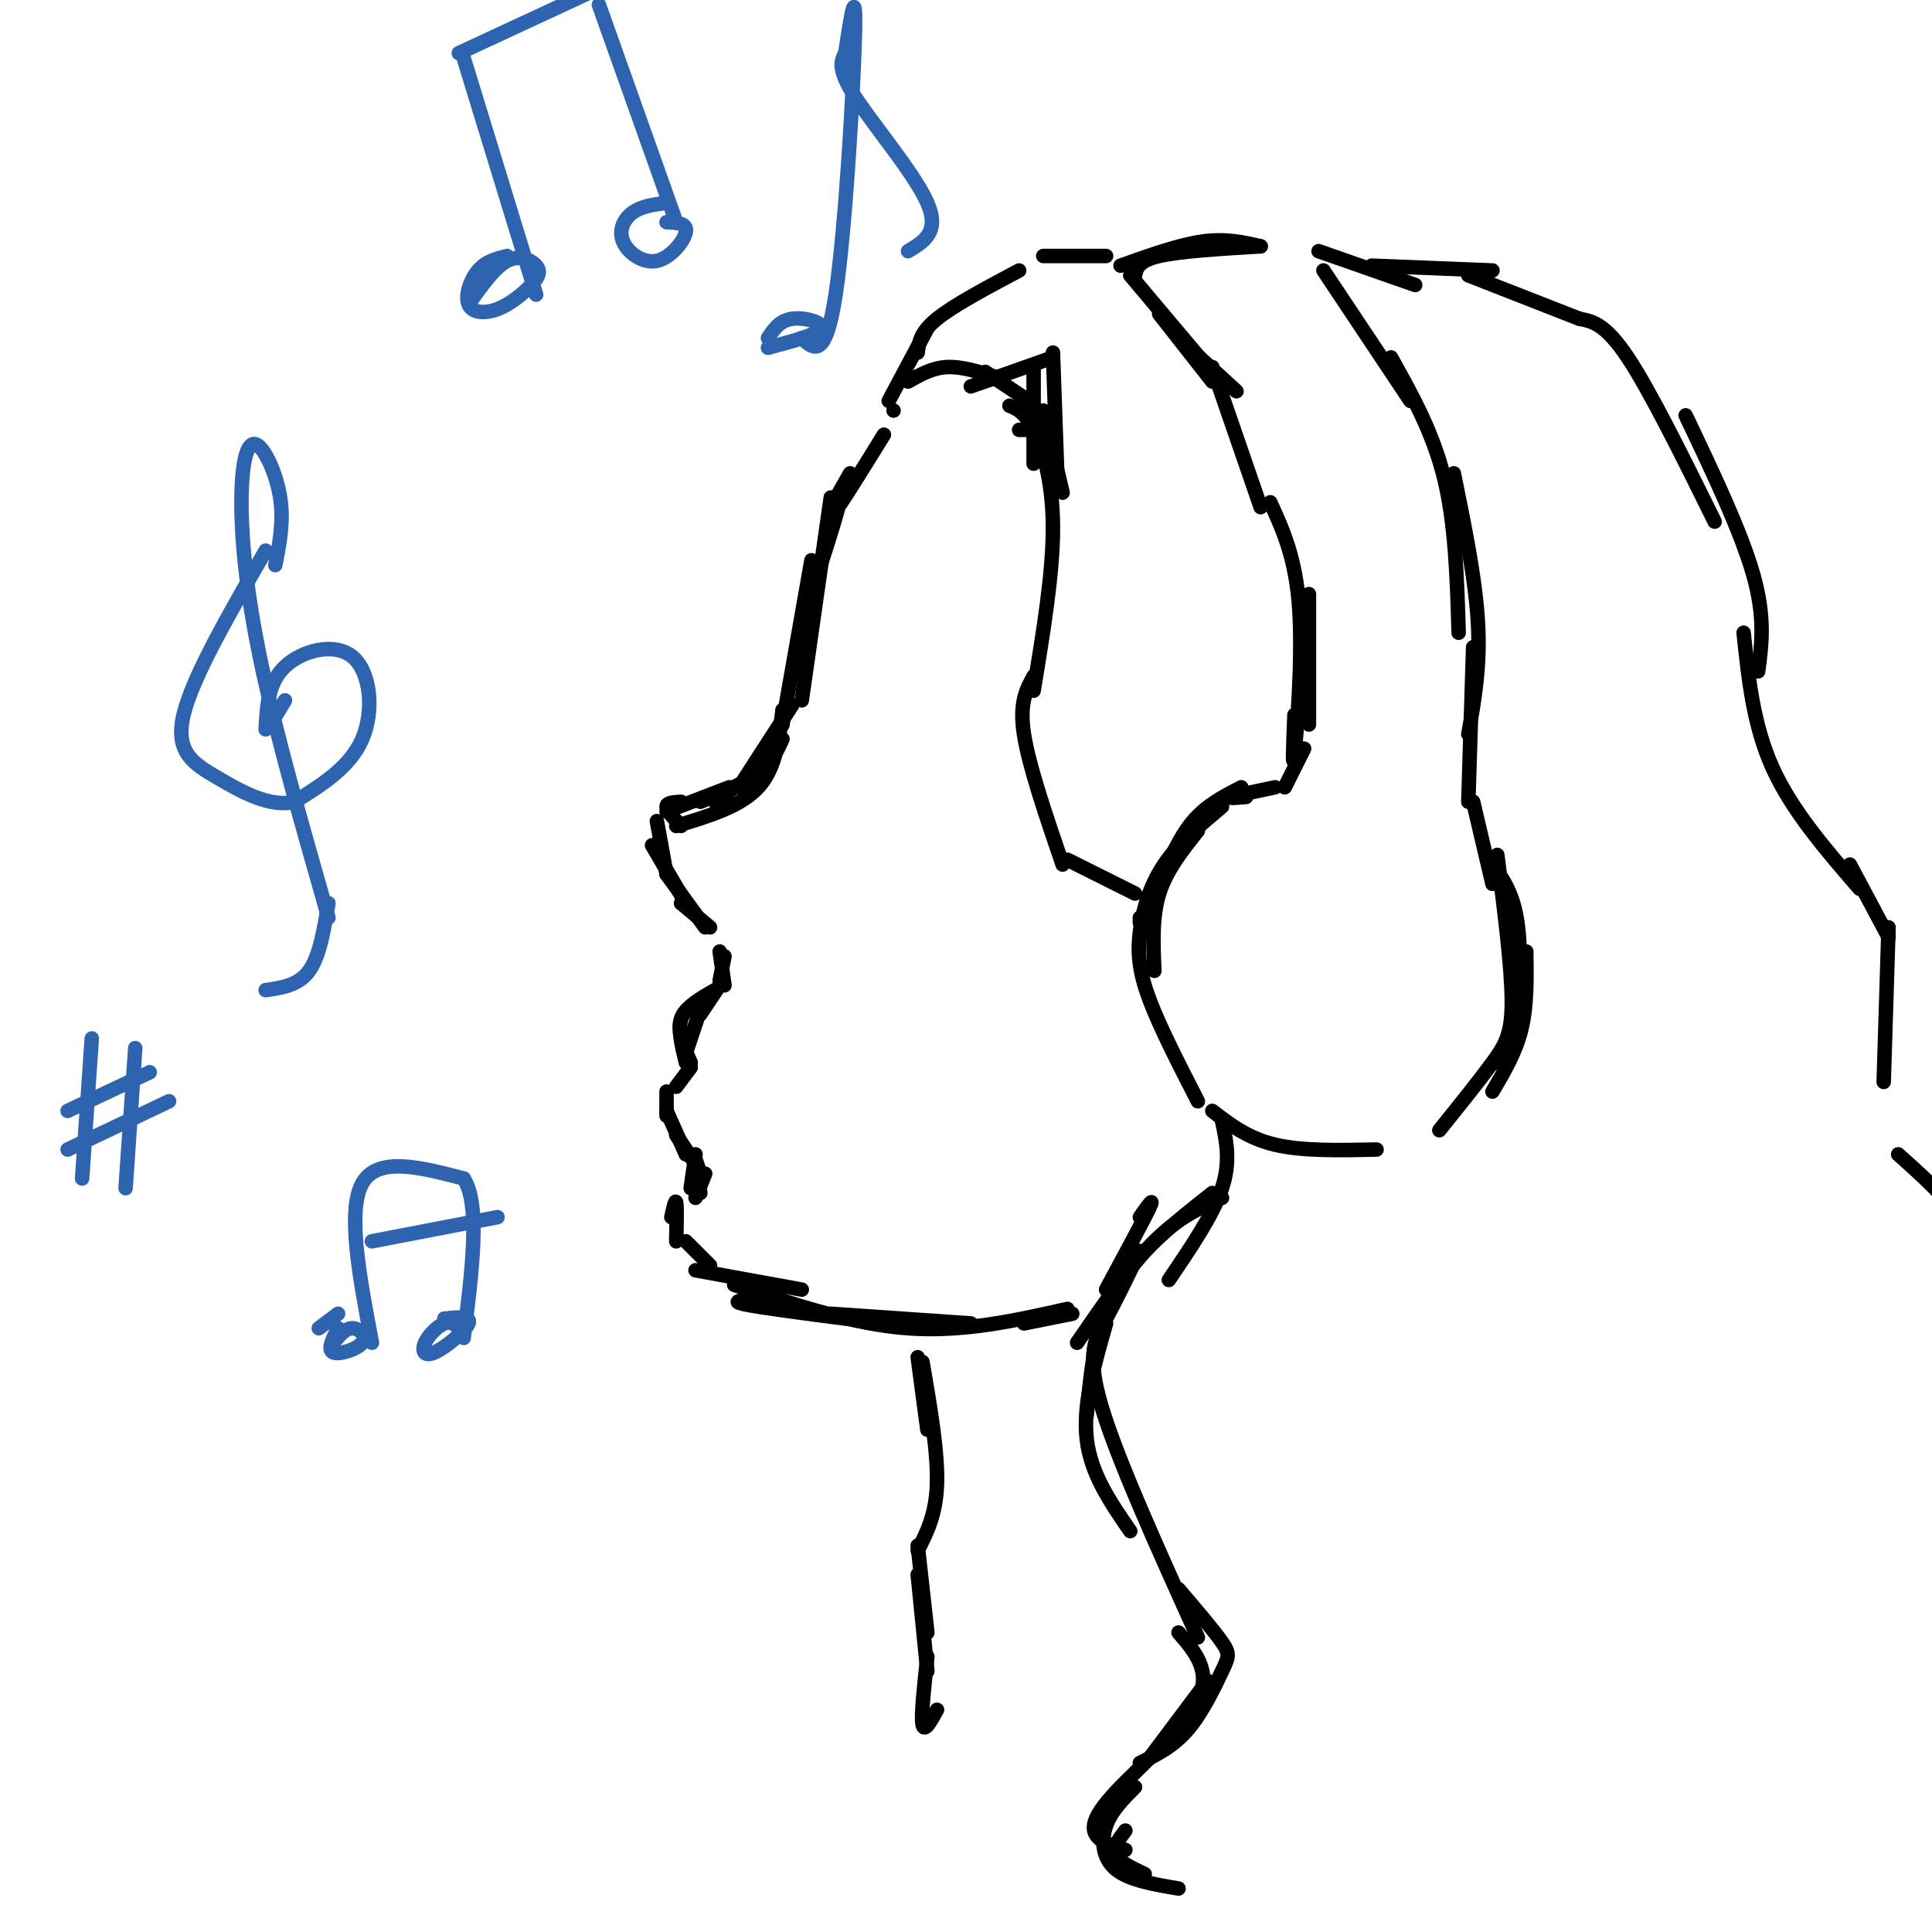 <svg viewBox='0 0 400 400' version='1.1' xmlns='http://www.w3.org/2000/svg' xmlns:xlink='http://www.w3.org/1999/xlink'><g fill='none' stroke='rgb(0,0,0)' stroke-width='3' stroke-linecap='round' stroke-linejoin='round'><path d='M172,103c0.000,0.000 -6.000,42.000 -6,42'/><path d='M168,116c0.000,0.000 -6.000,34.000 -6,34'/><path d='M164,146c0.000,0.000 -11.000,17.000 -11,17'/><path d='M152,163c0.000,0.000 -4.000,3.000 -4,3'/><path d='M149,165c0.000,0.000 8.000,-5.000 8,-5'/><path d='M162,153c-1.083,2.417 -2.167,4.833 -5,7c-2.833,2.167 -7.417,4.083 -12,6'/><path d='M141,166c-1.500,0.083 -3.000,0.167 -3,1c0.000,0.833 1.500,2.417 3,4'/><path d='M138,168c0.000,0.000 13.000,-5.000 13,-5'/><path d='M158,157c0.000,0.000 4.000,-7.000 4,-7'/><path d='M167,126c3.422,-10.533 6.844,-21.067 7,-23c0.156,-1.933 -2.956,4.733 -2,4c0.956,-0.733 5.978,-8.867 11,-17'/><path d='M176,98c0.000,0.000 -4.000,7.000 -4,7'/><path d='M162,147c-0.667,6.000 -1.333,12.000 -5,16c-3.667,4.000 -10.333,6.000 -17,8'/><path d='M136,170c0.000,0.000 2.000,11.000 2,11'/><path d='M135,175c0.000,0.000 7.000,12.000 7,12'/><path d='M138,181c0.000,0.000 8.000,11.000 8,11'/><path d='M141,187c0.000,0.000 6.000,5.000 6,5'/><path d='M149,197c0.000,0.000 1.000,7.000 1,7'/><path d='M150,198c0.000,0.000 -1.000,5.000 -1,5'/><path d='M149,204c0.000,0.000 -4.000,6.000 -4,6'/><path d='M145,209c0.000,0.000 -3.000,9.000 -3,9'/><path d='M142,220c-0.833,-3.417 -1.667,-6.833 -1,-9c0.667,-2.167 2.833,-3.083 5,-4'/><path d='M148,205c-3.083,1.750 -6.167,3.500 -7,6c-0.833,2.500 0.583,5.750 2,9'/><path d='M143,221c0.000,0.000 -3.000,4.000 -3,4'/><path d='M138,226c0.000,0.000 0.000,5.000 0,5'/><path d='M138,230c0.000,0.000 4.000,9.000 4,9'/><path d='M140,235c0.000,0.000 4.000,6.000 4,6'/><path d='M144,240c0.000,0.000 1.000,3.000 1,3'/><path d='M144,241c0.000,0.000 1.000,6.000 1,6'/><path d='M146,243c0.000,0.000 -2.000,5.000 -2,5'/><path d='M144,239c0.000,0.000 -1.000,7.000 -1,7'/><path d='M142,257c0.000,0.000 5.000,5.000 5,5'/><path d='M144,263c0.000,0.000 22.000,4.000 22,4'/><path d='M157,269c-3.000,0.167 -6.000,0.333 -3,1c3.000,0.667 12.000,1.833 21,3'/><path d='M172,272c0.000,0.000 29.000,2.000 29,2'/><path d='M212,274c0.000,0.000 10.000,-2.000 10,-2'/><path d='M236,252c1.583,-2.250 3.167,-4.500 2,-2c-1.167,2.500 -5.083,9.750 -9,17'/><path d='M221,271c-10.750,2.417 -21.500,4.833 -33,4c-11.500,-0.833 -23.750,-4.917 -36,-9'/><path d='M139,252c0.417,-1.917 0.833,-3.833 1,-3c0.167,0.833 0.083,4.417 0,8'/><path d='M190,281c0.000,0.000 2.000,15.000 2,15'/><path d='M191,282c1.583,9.250 3.167,18.500 3,25c-0.167,6.500 -2.083,10.250 -4,14'/><path d='M190,320c0.000,0.000 2.000,18.000 2,18'/><path d='M190,326c0.000,0.000 2.000,20.000 2,20'/><path d='M192,343c-0.667,6.083 -1.333,12.167 -1,14c0.333,1.833 1.667,-0.583 3,-3'/><path d='M211,89c0.000,0.000 2.000,0.000 2,0'/><path d='M257,163c-3.583,1.833 -7.167,3.667 -10,7c-2.833,3.333 -4.917,8.167 -7,13'/><path d='M239,201c-0.250,-5.583 -0.500,-11.167 1,-16c1.500,-4.833 4.750,-8.917 8,-13'/><path d='M253,167c-4.506,3.780 -9.012,7.560 -12,12c-2.988,4.440 -4.458,9.542 -5,14c-0.542,4.458 -0.155,8.274 2,14c2.155,5.726 6.077,13.363 10,21'/><path d='M251,230c3.667,2.833 7.333,5.667 13,7c5.667,1.333 13.333,1.167 21,1'/><path d='M309,226c2.417,-4.083 4.833,-8.167 6,-13c1.167,-4.833 1.083,-10.417 1,-16'/><path d='M309,179c2.022,2.778 4.044,5.556 5,11c0.956,5.444 0.844,13.556 0,19c-0.844,5.444 -2.422,8.222 -4,11'/><path d='M298,234c4.133,-5.133 8.267,-10.267 11,-14c2.733,-3.733 4.067,-6.067 4,-13c-0.067,-6.933 -1.533,-18.467 -3,-30'/><path d='M309,183c0.000,0.000 -4.000,-17.000 -4,-17'/><path d='M258,165c-2.000,0.167 -4.000,0.333 -3,0c1.000,-0.333 5.000,-1.167 9,-2'/><path d='M266,163c0.000,0.000 4.000,-8.000 4,-8'/><path d='M271,150c0.000,0.000 0.000,-27.000 0,-27'/><path d='M268,148c-0.244,6.222 -0.489,12.444 0,8c0.489,-4.444 1.711,-19.556 1,-30c-0.711,-10.444 -3.356,-16.222 -6,-22'/><path d='M261,105c0.000,0.000 -10.000,-29.000 -10,-29'/><path d='M256,81c0.000,0.000 -12.000,-11.000 -12,-11'/><path d='M304,166c0.000,0.000 1.000,-32.000 1,-32'/><path d='M304,152c1.250,-7.000 2.500,-14.000 2,-23c-0.500,-9.000 -2.750,-20.000 -5,-31'/><path d='M302,131c-0.333,-11.250 -0.667,-22.500 -3,-32c-2.333,-9.500 -6.667,-17.250 -11,-25'/><path d='M292,83c0.000,0.000 -18.000,-27.000 -18,-27'/><path d='M235,57c0.333,-1.500 0.667,-3.000 5,-4c4.333,-1.000 12.667,-1.500 21,-2'/><path d='M261,51c-3.583,-0.833 -7.167,-1.667 -12,-1c-4.833,0.667 -10.917,2.833 -17,5'/><path d='M234,57c0.000,0.000 16.000,19.000 16,19'/><path d='M251,79c0.000,0.000 -11.000,-14.000 -11,-14'/><path d='M209,84c1.578,0.644 3.156,1.289 5,5c1.844,3.711 3.956,10.489 4,20c0.044,9.511 -1.978,21.756 -4,34'/><path d='M214,140c-1.500,2.750 -3.000,5.500 -2,12c1.000,6.500 4.500,16.750 8,27'/><path d='M221,178c0.000,0.000 14.000,7.000 14,7'/><path d='M213,83c0.000,0.000 -9.000,-6.000 -9,-6'/><path d='M206,78c-3.500,-1.083 -7.000,-2.167 -10,-2c-3.000,0.167 -5.500,1.583 -8,3'/><path d='M185,85c0.000,0.000 0.000,0.000 0,0'/><path d='M184,83c0.000,0.000 8.000,-15.000 8,-15'/><path d='M190,73c0.250,-2.083 0.500,-4.167 4,-7c3.500,-2.833 10.250,-6.417 17,-10'/><path d='M216,53c0.000,0.000 13.000,0.000 13,0'/><path d='M218,73c0.000,0.000 1.000,28.000 1,28'/><path d='M220,102c0.000,0.000 -4.000,-17.000 -4,-17'/><path d='M218,74c0.000,0.000 -17.000,6.000 -17,6'/><path d='M214,76c0.000,0.000 0.000,20.000 0,20'/><path d='M236,190c0.000,0.000 0.000,1.000 0,1'/><path d='M253,232c0.917,4.250 1.833,8.500 0,14c-1.833,5.500 -6.417,12.250 -11,19'/><path d='M253,248c-4.500,2.000 -9.000,4.000 -14,9c-5.000,5.000 -10.500,13.000 -16,21'/><path d='M229,274c-2.417,8.417 -4.833,16.833 -4,24c0.833,7.167 4.917,13.083 9,19'/><path d='M244,329c3.655,4.286 7.310,8.571 9,11c1.690,2.429 1.417,3.000 0,6c-1.417,3.000 -3.976,8.429 -7,12c-3.024,3.571 -6.512,5.286 -10,7'/><path d='M238,364c0.000,0.000 12.000,-16.000 12,-16'/><path d='M248,339c-8.400,-18.578 -16.800,-37.156 -20,-48c-3.200,-10.844 -1.200,-13.956 1,-18c2.200,-4.044 4.600,-9.022 7,-14'/><path d='M251,247c-7.833,6.167 -15.667,12.333 -20,20c-4.333,7.667 -5.167,16.833 -6,26'/><path d='M244,338c3.458,4.018 6.917,8.036 4,14c-2.917,5.964 -12.208,13.875 -17,19c-4.792,5.125 -5.083,7.464 -4,9c1.083,1.536 3.542,2.268 6,3'/><path d='M235,370c-2.467,2.467 -4.933,4.933 -6,8c-1.067,3.067 -0.733,6.733 2,9c2.733,2.267 7.867,3.133 13,4'/><path d='M237,388c-2.667,-1.250 -5.333,-2.500 -6,-4c-0.667,-1.500 0.667,-3.250 2,-5'/><path d='M273,52c0.000,0.000 20.000,7.000 20,7'/><path d='M284,55c0.000,0.000 25.000,1.000 25,1'/><path d='M304,57c0.000,0.000 23.000,9.000 23,9'/><path d='M327,66c2.667,0.500 5.333,1.000 10,8c4.667,7.000 11.333,20.500 18,34'/><path d='M349,86c5.750,12.083 11.500,24.167 14,33c2.500,8.833 1.750,14.417 1,20'/><path d='M361,131c1.000,9.583 2.000,19.167 6,28c4.000,8.833 11.000,16.917 18,25'/><path d='M383,179c0.000,0.000 8.000,15.000 8,15'/><path d='M391,192c0.000,0.000 -1.000,32.000 -1,32'/><path d='M393,239c7.000,6.250 14.000,12.500 16,20c2.000,7.500 -1.000,16.250 -4,25'/></g>
<g fill='none' stroke='rgb(45,99,175)' stroke-width='3' stroke-linecap='round' stroke-linejoin='round'><path d='M105,53c-2.180,0.539 -4.359,1.078 -6,3c-1.641,1.922 -2.743,5.226 -2,7c0.743,1.774 3.332,2.017 6,1c2.668,-1.017 5.416,-3.293 7,-5c1.584,-1.707 2.003,-2.844 1,-4c-1.003,-1.156 -3.430,-2.330 -6,-1c-2.570,1.330 -5.285,5.165 -8,9'/><path d='M111,61c0.000,0.000 -15.000,-49.000 -15,-49'/><path d='M95,11c0.000,0.000 28.000,-13.000 28,-13'/><path d='M124,1c0.000,0.000 16.000,45.000 16,45'/><path d='M138,42c-2.574,0.332 -5.148,0.663 -7,2c-1.852,1.337 -2.981,3.678 -2,6c0.981,2.322 4.072,4.625 7,4c2.928,-0.625 5.694,-4.179 6,-6c0.306,-1.821 -1.847,-1.911 -4,-2'/><path d='M159,72c5.200,-1.378 10.400,-2.756 11,-4c0.600,-1.244 -3.400,-2.356 -6,-2c-2.600,0.356 -3.800,2.178 -5,4'/><path d='M166,70c2.467,2.289 4.933,4.578 7,-9c2.067,-13.578 3.733,-43.022 4,-54c0.267,-10.978 -0.867,-3.489 -2,4'/><path d='M175,11c-0.798,1.464 -1.792,3.125 2,9c3.792,5.875 12.369,15.964 15,22c2.631,6.036 -0.685,8.018 -4,10'/><path d='M59,145c0.000,0.000 -3.000,5.000 -3,5'/><path d='M55,151c0.250,-4.839 0.500,-9.679 4,-13c3.500,-3.321 10.250,-5.125 14,-2c3.750,3.125 4.500,11.179 2,17c-2.500,5.821 -8.250,9.411 -14,13'/><path d='M61,166c-5.167,1.250 -11.083,-2.125 -16,-5c-4.917,-2.875 -8.833,-5.250 -7,-13c1.833,-7.750 9.417,-20.875 17,-34'/><path d='M57,117c0.888,-4.525 1.777,-9.049 1,-14c-0.777,-4.951 -3.219,-10.327 -5,-11c-1.781,-0.673 -2.903,3.357 -3,11c-0.097,7.643 0.829,18.898 4,34c3.171,15.102 8.585,34.051 14,53'/><path d='M68,187c-0.917,5.500 -1.833,11.000 -4,14c-2.167,3.000 -5.583,3.500 -9,4'/><path d='M70,272c0.000,0.000 -4.000,3.000 -4,3'/><path d='M70,275c-1.137,2.232 -2.274,4.464 -1,5c1.274,0.536 4.958,-0.625 6,-2c1.042,-1.375 -0.560,-2.964 -2,-3c-1.440,-0.036 -2.720,1.482 -4,3'/><path d='M95,275c-0.818,-0.769 -1.636,-1.537 -3,-1c-1.364,0.537 -3.273,2.381 -4,4c-0.727,1.619 -0.273,3.013 2,2c2.273,-1.013 6.364,-4.432 7,-6c0.636,-1.568 -2.182,-1.284 -5,-1'/><path d='M77,278c-2.583,-13.667 -5.167,-27.333 -2,-33c3.167,-5.667 12.083,-3.333 21,-1'/><path d='M96,244c3.500,5.333 1.750,19.167 0,33'/><path d='M77,257c0.000,0.000 26.000,-5.000 26,-5'/><path d='M19,215c0.000,0.000 -2.000,29.000 -2,29'/><path d='M28,217c0.000,0.000 -2.000,29.000 -2,29'/><path d='M14,230c0.000,0.000 17.000,-8.000 17,-8'/><path d='M14,238c0.000,0.000 21.000,-10.000 21,-10'/></g>
</svg>